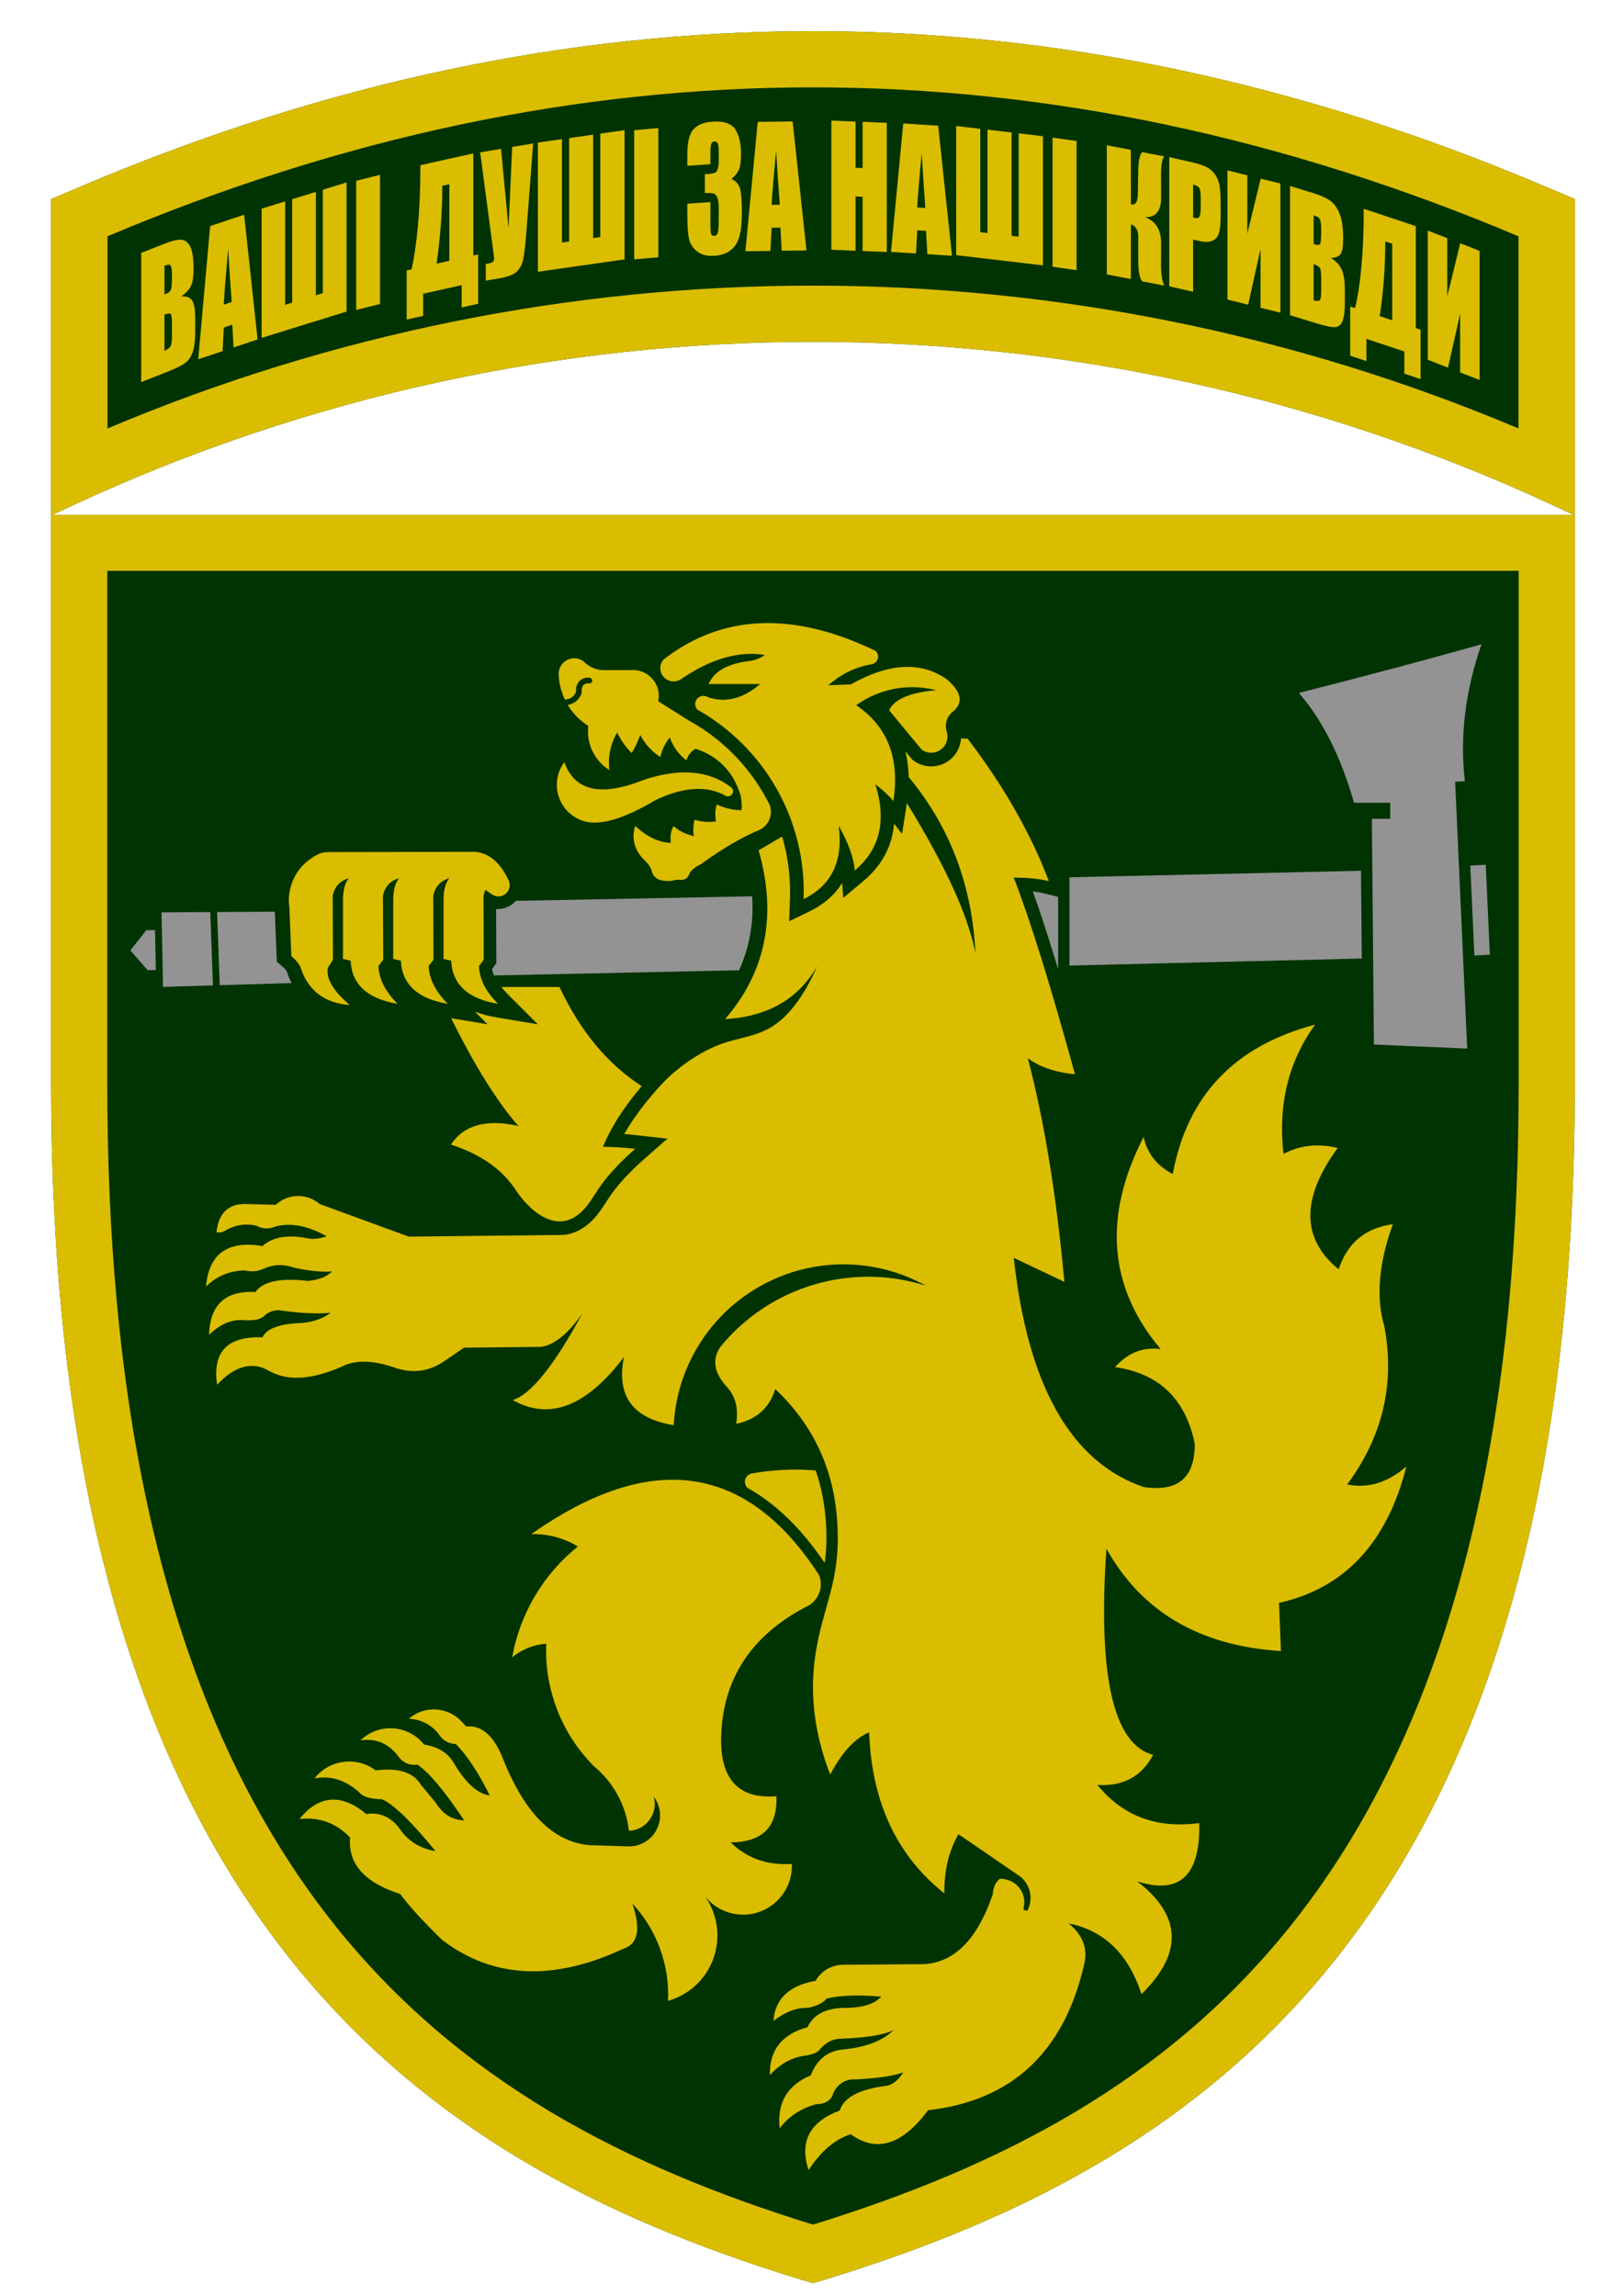 <?xml version="1.0" encoding="UTF-8"?>
<!DOCTYPE svg PUBLIC "-//W3C//DTD SVG 1.1//EN" "http://www.w3.org/Graphics/SVG/1.1/DTD/svg11.dtd">
<!-- Creator: CorelDRAW X8 -->
<svg xmlns="http://www.w3.org/2000/svg" xml:space="preserve" width="210mm" height="297mm" version="1.1" style="shape-rendering:geometricPrecision; text-rendering:geometricPrecision; image-rendering:optimizeQuality; fill-rule:evenodd; clip-rule:evenodd"
viewBox="0 0 21000 29700"
 xmlns:xlink="http://www.w3.org/1999/xlink">
 <defs>
  <style type="text/css">
   <![CDATA[
    .fil0 {fill:#003302}
    .fil2 {fill:#939393}
    .fil1 {fill:#DABD01}
   ]]>
  </style>
 </defs>
 <g id="Слой_x0020_1">
  <path class="fil0" d="M661 6668l307 -143c6056,-2804 13046,-2804 19102,0l307 143 0 -4093 -445 -188c-6266,-2645 -12560,-2645 -18826,0l-445 188 0 4093zm9858 22869c4873,-1458 9851,-4517 9858,-15520l0 -7357 -9858 0 -9858 0 0 7357c7,11003 4985,14062 9858,15520z"/>
  <path class="fil1" d="M661 6668l307 -143c6056,-2804 13046,-2804 19102,0l307 143 0 -4093 -445 -188c-6266,-2645 -12560,-2645 -18826,0l-445 188 0 4093zm730 -1125l0 -222 0 -2264c6085,-2569 12171,-2569 18257,0l0 2264 0 222c-5834,-2464 -12424,-2464 -18257,0zm9128 23994c4873,-1458 9851,-4517 9858,-15520l0 -7357 -9858 0 -9858 0 0 7357c7,11003 4985,14062 9858,15520zm0 -758c2423,-749 4570,-1850 6187,-3874 2385,-2985 2944,-7194 2944,-10888l0 -6632 -18262 0 0 6632c0,3694 559,7903 2944,10888 1617,2024 3764,3125 6187,3874zm1239 -18726c-3,-117 -17,-228 -45,-335 26,31 51,61 77,92l14 17 18 14c137,99 323,98 459,-4 92,-69 147,-175 154,-286 -2,2 27,3 85,5 469,615 819,1230 1051,1843 -124,-31 -276,-46 -454,-45 210,538 474,1386 792,2543 -253,-24 -456,-93 -610,-207 212,806 370,1771 473,2893 0,0 -218,-103 -655,-311 181,1655 741,2643 1680,2965 443,67 664,-119 662,-558 -117,-580 -461,-911 -1031,-993 165,-186 362,-264 590,-233 -675,-800 -749,-1715 -221,-2745 45,211 170,371 377,480 188,-1015 802,-1659 1842,-1933 -345,478 -482,1036 -409,1673 211,-113 445,-139 701,-77 -476,652 -471,1176 13,1570 112,-342 346,-536 701,-584 -183,506 -220,945 -111,1317 141,744 -19,1427 -480,2050 269,54 524,-23 766,-233 -249,986 -798,1574 -1648,1765 0,0 8,207 25,623 -1049,-66 -1802,-507 -2258,-1324 -113,1641 88,2530 604,2667 -148,280 -388,410 -721,389 330,404 769,568 1318,493 15,681 -253,932 -805,753 578,443 598,930 58,1460 -169,-518 -483,-823 -944,-915 185,148 252,327 201,535 -262,1132 -934,1759 -2018,1882 -334,449 -668,553 -1002,311 -202,63 -383,217 -545,464 -121,-369 15,-626 405,-772 51,-170 256,-277 616,-321 76,-19 144,-76 205,-172 -125,46 -327,76 -607,91 -132,-8 -231,48 -295,168 -27,101 -102,152 -224,153 -197,53 -355,157 -474,311 -35,-329 99,-557 403,-684 80,-215 231,-327 454,-338 279,-33 485,-116 619,-250 -109,61 -334,99 -674,114 -100,-3 -191,39 -273,127 -30,51 -109,83 -237,97 -158,31 -298,113 -418,246 -8,-321 154,-528 486,-619 81,-172 253,-255 516,-250 211,-5 357,-54 438,-146 -301,-25 -537,-16 -707,26 -42,55 -123,95 -243,120 -144,-5 -292,52 -445,169 22,-285 203,-458 545,-519 79,-132 199,-202 360,-208 0,0 329,-2 987,-7 423,6 738,-296 947,-905 3,-84 32,-151 89,-199 33,-4 73,3 120,19 148,57 228,207 188,361 0,12 8,23 19,28 11,6 24,5 34,-2 84,-167 24,-370 -136,-464 0,0 -253,-173 -759,-520 -126,221 -186,476 -182,766 -617,-489 -941,-1184 -973,-2083 -182,74 -349,255 -504,545 -204,-522 -268,-1037 -192,-1546 97,-647 325,-932 285,-1685 -36,-699 -304,-1284 -804,-1755 -77,246 -245,396 -506,450 34,-199 -9,-363 -130,-489 -158,-178 -183,-347 -74,-507 640,-784 1695,-1098 2660,-791 -663,-368 -1468,-369 -2132,-2 -663,366 -1091,1049 -1132,1806 -532,-86 -746,-380 -643,-883 -484,641 -964,827 -1440,558 235,-72 536,-446 902,-1122 -182,261 -359,406 -532,434 0,0 -333,4 -999,10 0,0 -86,58 -257,175 -203,140 -426,165 -668,75 -238,-80 -439,-90 -604,-29 -411,192 -740,220 -986,84 -222,-132 -449,-74 -681,175 -63,-426 133,-631 587,-613 45,-101 186,-162 422,-182 187,-1 341,-46 460,-136 -166,16 -373,7 -619,-26 -84,-17 -160,0 -227,52 -44,58 -145,81 -302,68 -149,-4 -291,60 -425,192 11,-390 211,-575 600,-555 98,-137 324,-185 678,-143 145,-14 249,-55 312,-123 -118,11 -278,-4 -481,-46 -141,-51 -275,-47 -402,10 -74,36 -156,44 -246,23 -193,4 -360,73 -500,207 36,-423 280,-597 731,-522 135,-123 339,-154 615,-94 69,4 141,-7 214,-33 -246,-137 -466,-179 -661,-126 -81,36 -175,32 -252,-12 -144,-30 -276,-9 -396,64 -35,23 -74,30 -116,22 27,-245 150,-367 371,-365 0,0 132,4 396,10 159,-147 404,-152 568,-10 0,0 384,141 1153,422l1994 -22c115,-8 228,-55 336,-147 150,-128 219,-292 336,-440 113,-143 243,-274 380,-395l301 -264 -398 -44c-54,-6 -107,-11 -161,-15 79,-140 173,-274 272,-398 29,-37 59,-73 89,-108 119,-141 217,-244 366,-359 138,-107 281,-194 430,-261 337,-151 611,-105 902,-377 165,-154 311,-378 439,-672 -243,427 -641,656 -1193,688 528,-612 673,-1340 434,-2184 0,0 101,-59 304,-178 75,256 111,527 101,803l-10 293 264 -128c190,-92 328,-217 421,-367l15 193 262 -220c249,-209 372,-462 395,-740l104 131 62 -397c495,803 791,1449 887,1940 -42,-875 -330,-1634 -863,-2277zm-4449 -1003c20,-1 39,-5 55,-11 25,-9 46,-24 63,-44 27,-33 27,-49 27,-66 0,-17 -1,-36 9,-63 4,-10 8,-19 14,-28 5,-9 11,-17 18,-25 18,-18 40,-32 63,-40 24,-7 49,-9 75,-4 20,3 33,23 29,43 -4,19 -23,33 -43,29 -13,-3 -26,-2 -38,2 -12,4 -23,11 -32,21 -4,4 -7,8 -10,12 -2,4 -5,9 -6,14 -6,16 -6,28 -6,39 0,31 1,58 -43,112 -25,31 -57,53 -95,67 -14,5 -28,9 -43,12 65,108 156,202 266,271 -28,227 79,450 273,571 -22,-169 14,-340 101,-486 46,99 110,189 188,266 44,-75 81,-153 110,-234 60,116 150,214 260,285 20,-92 62,-179 123,-253 40,118 115,221 214,296 19,-64 62,-117 120,-150 290,96 483,293 578,591 16,65 22,133 16,204 -115,-2 -222,-27 -321,-74 -21,65 -24,139 -10,220 -99,12 -192,5 -277,-23 -20,94 -22,164 -7,213 -114,-27 -202,-71 -263,-130 -34,47 -47,120 -38,218 -159,-8 -312,-81 -460,-221 -52,166 -11,316 124,449 42,38 71,79 86,124 25,109 114,154 266,136 45,-12 88,-15 130,-10 52,-7 84,-36 95,-86 36,-50 87,-90 153,-120 273,-198 520,-343 740,-435 130,-52 194,-199 145,-330 -221,-446 -573,-825 -1022,-1078l-25 -14c-263,-166 -394,-248 -394,-248 22,-104 -6,-212 -77,-291 -70,-80 -174,-121 -279,-112 -221,0 -331,0 -331,0 -106,5 -201,-35 -286,-118 -65,-45 -151,-47 -219,-6 -68,41 -105,118 -95,197 6,109 33,213 79,308zm1714 130c880,496 1411,1441 1375,2451 362,-176 514,-492 454,-947 125,218 194,410 208,577 326,-274 414,-646 266,-1116 103,80 181,153 233,218 86,-551 -74,-964 -480,-1240 299,-215 678,-286 1035,-194 -339,29 -542,116 -610,259 281,340 422,510 422,510 74,54 175,53 249,-2 74,-55 103,-152 72,-238 -28,-102 13,-209 101,-267 119,-115 84,-252 -104,-408 -333,-229 -745,-206 -1236,71 -194,8 -290,11 -290,11 168,-148 356,-239 564,-272 36,-8 65,-36 76,-72 10,-35 -1,-74 -27,-100 -1071,-516 -1987,-478 -2748,113 -53,65 -52,158 2,221 55,64 147,78 219,36 388,-267 752,-373 1093,-318 -66,47 -140,74 -224,81 -268,36 -436,135 -503,295 444,0 665,0 665,0 -217,188 -441,246 -671,172 -45,-31 -106,-24 -142,16 -36,41 -36,103 1,143zm-1504 1431c-143,-55 -252,-174 -295,-322 -42,-147 -14,-306 78,-429 132,373 473,450 1025,230 474,-159 856,-124 1145,104 19,25 18,60 -2,84 -20,24 -55,31 -82,17 -237,-135 -537,-117 -902,53 -434,259 -756,347 -967,263zm-1032 2157c25,33 54,65 82,93l390 390 -544 -91c-95,-16 -187,-40 -270,-73l163 164 -471 -79c305,615 595,1080 870,1394 -414,-93 -705,-13 -873,241 389,125 672,326 847,600 69,102 152,193 250,272 212,157 403,162 573,16 126,-108 206,-281 312,-415 110,-140 244,-279 403,-418 -152,-17 -290,-26 -416,-26 96,-243 262,-504 500,-785 -441,-284 -796,-712 -1064,-1283l-752 0zm-206 -1257l81 57c54,40 127,38 179,-4 52,-42 69,-113 41,-174 -124,-263 -294,-387 -512,-370 -882,2 -1453,3 -1711,3 -164,0 -203,-10 -348,92 -193,138 -302,376 -267,622 17,422 26,633 26,633 57,47 96,94 117,139 95,303 308,467 639,493 -211,-179 -306,-338 -286,-477 46,-73 68,-110 68,-110l-3 -824c22,-118 91,-195 208,-230 -50,64 -74,155 -75,272 0,264 0,504 0,720 -1,35 -2,52 -2,52 67,16 101,23 101,23 14,307 217,493 607,558 -160,-160 -242,-323 -247,-490 54,-71 62,-81 62,-81l-4 -824c22,-118 92,-195 208,-230 -49,64 -74,155 -75,272 0,264 0,504 0,720 -1,35 -1,52 -1,52 67,16 100,23 100,23 15,307 217,493 607,558 -160,-160 -242,-323 -247,-490 55,-71 62,-81 62,-81l-3 -824c22,-118 91,-195 207,-230 -49,64 -74,155 -74,272 0,264 0,504 0,720 -1,35 -2,52 -2,52 67,16 101,23 101,23 14,307 216,493 606,558 -160,-160 -242,-323 -246,-490 54,-71 61,-81 61,-81l-3 -824c6,-29 14,-56 25,-80zm3392 7738c357,198 692,518 998,971 21,-156 27,-312 18,-488 -14,-251 -58,-488 -135,-709 -265,-23 -538,-11 -818,37 -43,5 -78,34 -92,75 -13,40 -2,85 29,114zm746 1543c-701,372 -1064,927 -1088,1666 -16,558 222,818 714,779 19,395 -178,594 -590,597 207,206 471,299 791,279 11,272 -154,520 -409,616 -254,96 -542,18 -713,-194 163,233 203,530 108,798 -95,269 -315,474 -588,551 21,-464 -145,-918 -461,-1258 111,332 72,527 -117,584 -905,423 -1686,386 -2342,-111 -255,-248 -436,-447 -545,-597 -462,-147 -678,-391 -649,-730 -179,-188 -398,-268 -655,-240 252,-312 541,-333 866,-64 160,-27 299,29 415,168 109,172 269,276 480,312 -313,-383 -544,-607 -694,-672 -123,-3 -212,-23 -266,-62 -184,-180 -386,-250 -607,-207 192,-245 544,-291 792,-104 295,-37 489,25 584,185 128,153 191,230 191,230 93,151 216,228 370,231 -255,-382 -457,-622 -606,-721 -87,15 -175,-19 -231,-87 -129,-181 -296,-257 -503,-227 113,-110 267,-166 423,-155 157,10 301,87 398,210 177,27 303,104 380,230 155,265 312,407 470,428 -143,-290 -289,-512 -438,-665 -98,-4 -172,-47 -223,-130 -93,-120 -235,-192 -386,-197 98,-86 227,-129 357,-120 130,9 251,69 337,168 32,35 49,52 49,52 198,-20 356,118 473,412 298,753 700,1128 1207,1126 277,8 415,13 415,13 155,4 298,-80 368,-217 71,-137 57,-303 -37,-426 29,103 9,213 -54,299 -62,86 -161,138 -267,143 -37,-328 -200,-628 -454,-837 -417,-419 -641,-993 -616,-1584 -162,12 -316,73 -441,176 101,-565 403,-1074 850,-1434 -182,-110 -390,-165 -602,-160 1550,-1090 2791,-912 3724,532 64,164 -16,349 -180,414zm-8592 -17520l299 -118c95,-38 166,-55 215,-53 49,2 88,30 118,83 30,53 45,152 45,296 0,98 -10,170 -32,216 -21,48 -63,93 -125,139 70,-5 117,14 142,57 25,43 37,119 37,228l0 155c0,113 -9,200 -27,261 -18,62 -46,110 -85,145 -39,36 -119,77 -240,125l-347 137 0 -1671zm301 166l0 372c13,-6 23,-10 30,-13 28,-11 47,-29 55,-53 8,-24 12,-86 12,-185 0,-52 -4,-88 -10,-106 -7,-18 -15,-28 -26,-30 -10,-1 -31,4 -61,15zm0 632l0 469c42,-19 68,-39 80,-60 11,-22 17,-67 17,-135l0 -156c0,-72 -5,-113 -16,-125 -10,-11 -37,-8 -81,7zm1031 -1292l174 1613 -311 104 -16 -294 -110 36 -16 306 -315 105 154 -1723 440 -147zm-161 1129c-15,-184 -30,-413 -46,-688 -30,331 -49,572 -57,723l103 -35zm1486 124l-1099 340 0 -1671 305 -95 0 1338 91 -28 0 -1338 306 -94 0 1337 90 -28 0 -1337 307 -95 0 1671zm433 -1769l0 1671 -308 77 0 -1671 308 -77zm1270 1668l-213 47 0 -288 -499 111 0 287 -213 47 0 -635 63 -14c33,-145 61,-331 82,-559 21,-228 32,-474 32,-739l0 -50 685 -152 0 1320 63 -13 0 638zm-373 -556l0 -991 -91 20 0 13c0,320 -25,651 -74,995l165 -37zm1084 -1518l-85 1121c-14,177 -28,302 -43,375 -15,73 -45,128 -88,166 -44,38 -116,65 -216,82l-181 30 0 -215 19 -3c41,-7 66,-16 76,-27 9,-11 14,-26 14,-45 0,-2 -6,-48 -18,-139l-163 -1230 270 -45 97 1025 47 -1050 271 -45zm1183 1500l-1121 160 0 -1671 311 -45 0 1338 93 -14 0 -1337 311 -45 0 1338 92 -13 0 -1338 314 -45 0 1672zm437 -1699l0 1671 -312 28 0 -1671 312 -28zm946 658c46,19 79,51 102,98 22,47 33,160 33,339 0,133 -11,237 -33,311 -22,75 -59,133 -113,175 -53,42 -121,65 -205,71 -94,6 -169,-11 -223,-52 -54,-41 -90,-93 -107,-156 -17,-63 -25,-175 -25,-334l0 -132 299 -20 0 272c0,73 3,119 9,137 6,20 20,29 41,27 24,-1 39,-15 46,-40 8,-25 12,-90 12,-195l0 -116c0,-64 -6,-110 -16,-139 -10,-29 -26,-47 -46,-55 -20,-8 -59,-11 -118,-9l0 -243c71,-4 115,-11 132,-20 17,-8 29,-25 36,-52 8,-25 12,-65 12,-120l0 -92c0,-59 -5,-97 -13,-115 -9,-18 -23,-26 -41,-25 -21,1 -35,12 -43,32 -7,20 -11,62 -11,126l0 137 -299 20 0 -142c0,-160 26,-269 78,-328 53,-60 136,-94 250,-101 143,-10 240,23 291,97 50,75 76,181 76,319 0,94 -9,162 -27,205 -19,42 -51,83 -97,120zm792 -744l179 1669 -320 4 -17 -299 -113 1 -17 300 -323 4 159 -1673 452 -6zm-166 1078c-15,-189 -31,-424 -48,-703 -30,321 -50,556 -58,704l106 -1zm1384 -1060l0 1671 -313 -13 0 -701 -91 -4 0 702 -313 -13 0 -1671 313 13 0 598 91 3 0 -598 313 13zm665 37l179 1683 -319 -21 -17 -301 -113 -7 -17 299 -323 -20 158 -1662 452 29zm-166 1065c-15,-190 -30,-426 -47,-707 -31,319 -50,552 -59,700l106 7zm1522 742l-1123 -132 0 -1671 312 37 0 1337 93 11 0 -1338 312 37 0 1337 92 11 0 -1337 314 37 0 1671zm435 -1609l0 1671 -311 -44 0 -1671 311 44zm391 55l311 60 1 706c57,9 87,-30 89,-119l6 -325c2,-119 18,-197 50,-233l286 55c-28,36 -42,117 -41,244l1 287c1,174 -68,259 -208,256 140,51 209,165 208,341l-1 265c-1,127 13,220 41,279l-286 -56c-34,-48 -50,-133 -50,-253l0 -326c0,-42 -9,-77 -26,-105 -18,-28 -41,-46 -69,-52l-1 707 -311 -60 0 -1671zm808 154l311 70c84,19 148,43 194,71 45,29 79,64 101,104 23,40 39,86 47,137 8,52 12,130 12,235l0 145c0,106 -8,183 -24,228 -15,45 -44,76 -86,93 -41,17 -96,18 -163,2l-83 -18 0 674 -309 -70 0 -1671zm309 355l0 426c9,2 16,4 23,6 28,6 47,1 58,-17 11,-17 17,-56 17,-118l0 -138c0,-57 -7,-96 -19,-116 -13,-20 -39,-34 -79,-43zm1129 1657l-257 -64 0 -760 -160 721 -268 -67 0 -1671 257 64 0 754 173 -711 255 63 0 1671zm125 -1639l303 93c96,30 169,63 219,99 49,37 89,92 119,166 31,75 46,184 46,328 0,98 -11,163 -32,194 -22,32 -64,49 -128,50 71,45 119,97 144,157 26,61 38,145 38,254l0 155c0,113 -9,194 -27,243 -18,49 -47,77 -86,85 -40,8 -121,-7 -244,-44l-352 -108 0 -1672zm305 379l0 372c13,3 23,6 30,8 30,9 48,4 56,-14 8,-19 12,-78 12,-177 0,-52 -3,-90 -9,-113 -7,-23 -16,-39 -26,-48 -11,-8 -32,-18 -63,-28zm0 632l0 469c43,11 69,10 81,-4 12,-14 17,-55 17,-122l0 -157c0,-72 -5,-116 -15,-135 -11,-18 -38,-35 -83,-51zm1384 1487l-210 -70 0 -287 -491 -163 0 287 -210 -69 0 -636 62 20c33,-126 60,-297 81,-513 21,-216 32,-457 32,-721l0 -51 674 224 0 1320 62 21 0 638zm-367 -760l0 -991 -90 -30 0 13c0,320 -24,638 -72,954l162 54zm1130 772l-251 -98 0 -760 -157 698 -262 -102 0 -1671 252 98 0 754 168 -688 250 98 0 1671z"/>
  <path class="fil2" d="M6391 12619l3172 -67c139,-305 191,-626 169,-957l-3057 59c-11,13 -24,24 -37,35 -64,52 -142,76 -219,72l3 699 -34 47c-7,10 -14,20 -22,29 6,29 14,57 25,83zm-3582 -820l34 946 930 -28c-25,-47 -46,-98 -64,-153 -15,-25 -46,-54 -67,-71l-59 -50 -4 -77c-9,-191 -16,-382 -23,-572l-747 5zm-803 233l-114 2 -205 261 224 256 105 -2 -10 -517zm749 716l-34 -949 -631 4 19 964 646 -19zm10936 -212l0 -934 -176 -43c-49,-13 -100,-21 -152,-28 95,264 181,532 264,798 22,69 43,138 64,207zm3919 -1271l-3772 84 0 1142 3782 -91 -10 -1135zm1614 -78l-200 10 53 1164 200 -10 -53 -1164zm-270 -1081c-84,5 -126,7 -126,7l156 3452 -1207 -52 -26 -2920 237 0 0 -208 -468 0c-169,-593 -407,-1067 -713,-1421 849,-215 1636,-425 2362,-629 -211,606 -282,1197 -215,1771z"/>
 </g>
</svg>
